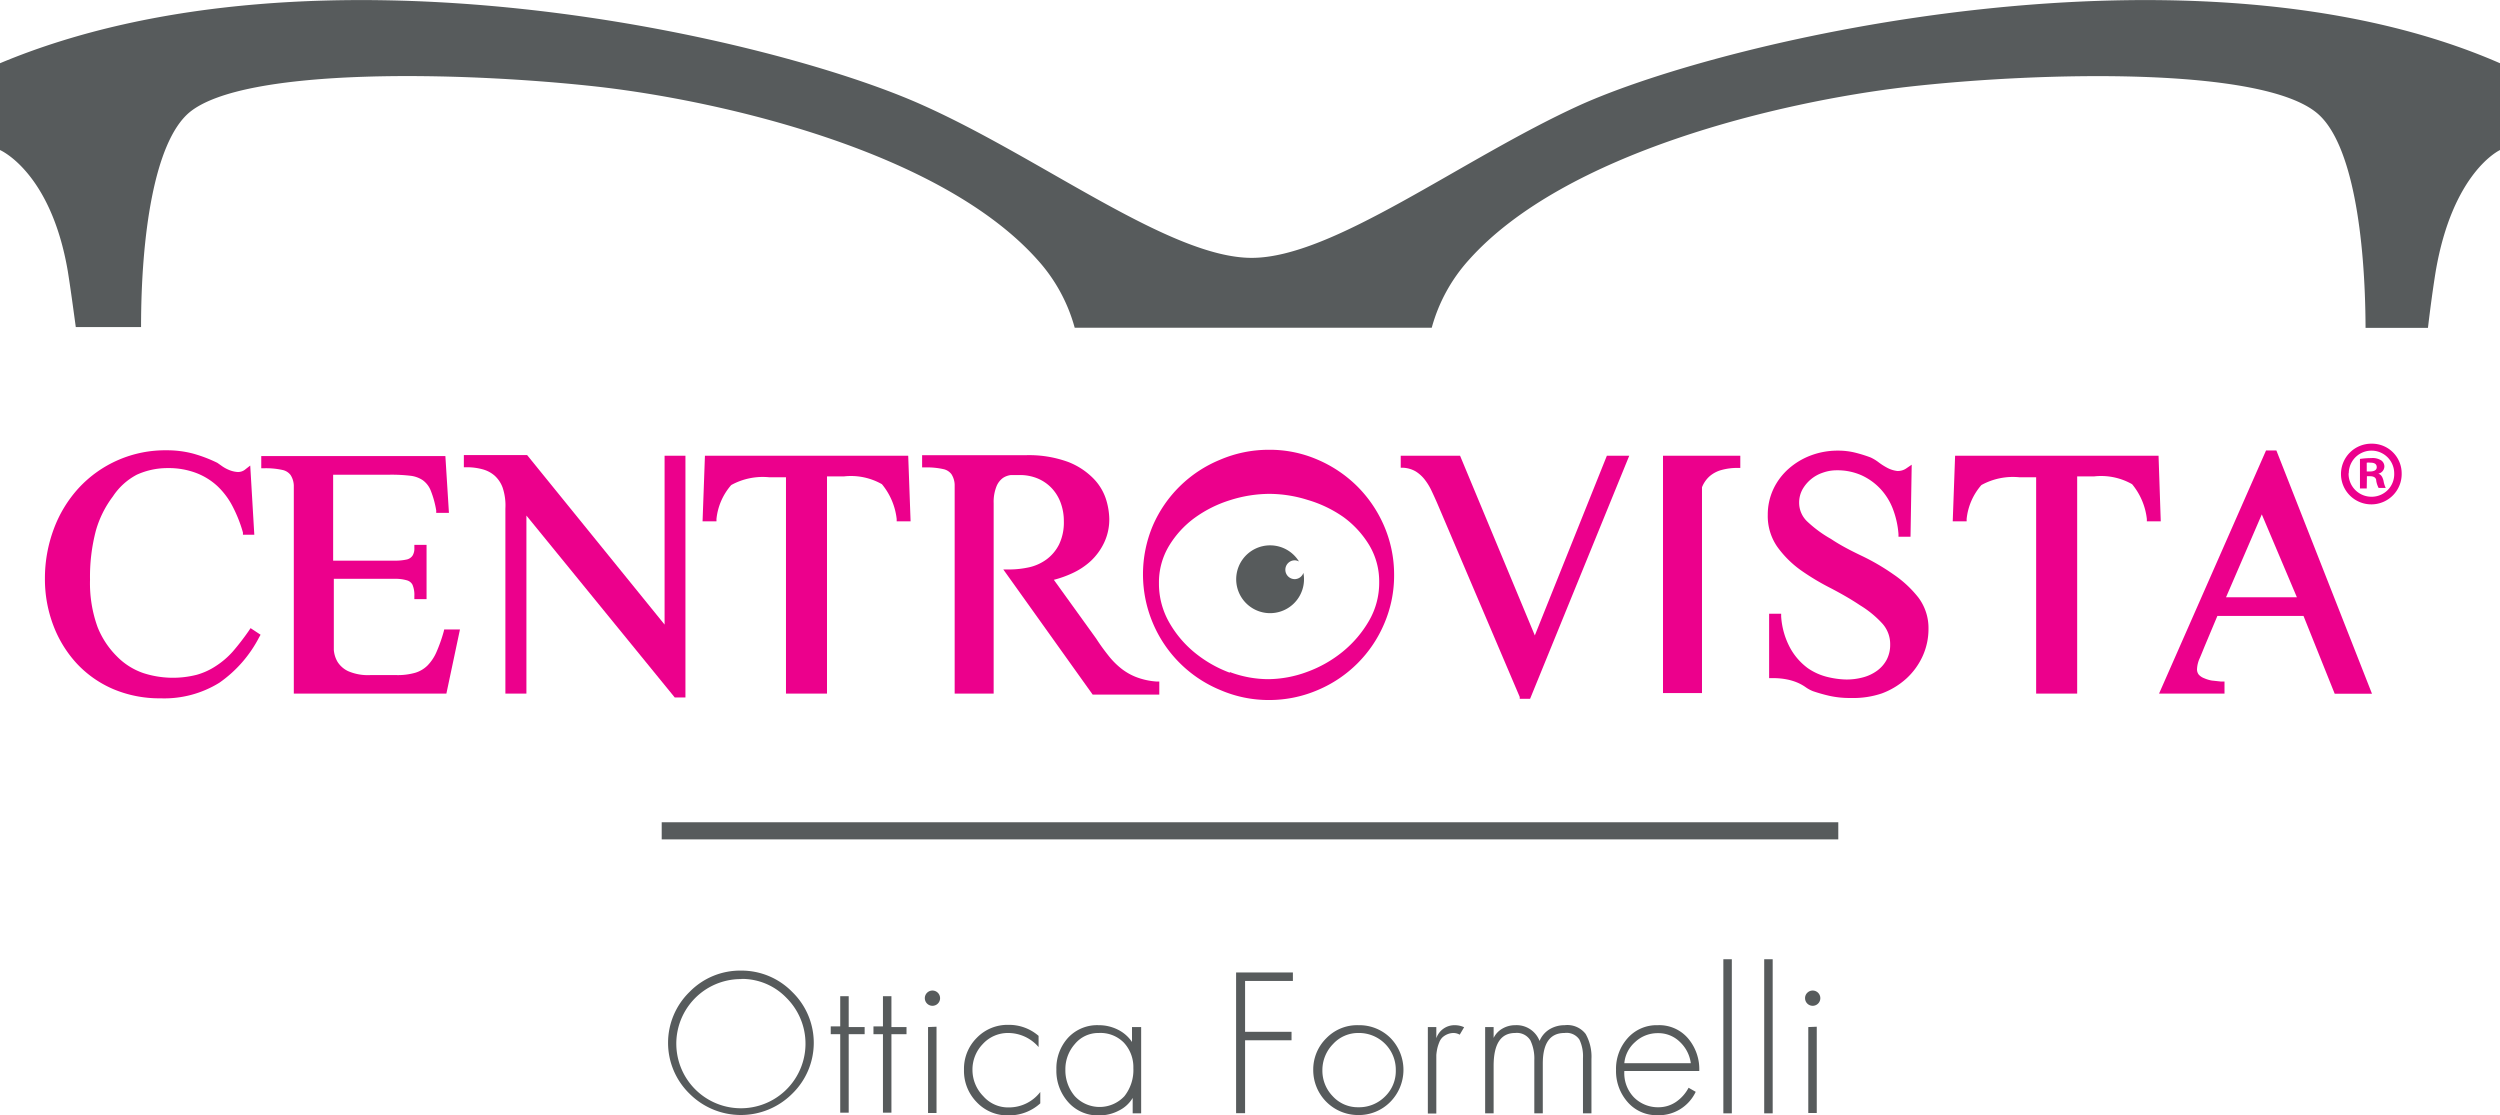 <svg xmlns="http://www.w3.org/2000/svg" viewBox="0 0 147.46 65.78"><defs><style>.cls-1{fill:#575b5c;}.cls-2{fill:#ec008c;}</style></defs><title>Risorsa 1</title><g id="Livello_2" data-name="Livello 2"><g id="Livello_1-2" data-name="Livello 1"><path class="cls-1" d="M93.17,6.21c-7,3.19-14.54,9-19.34,9s-12.35-5.85-19.39-9C45.67,2.25,18.72-4.11,0,3.73V8.85S3,10.13,4,16c.16,1,.31,2.12.47,3.29H8.32c0-5.36.77-10.89,2.84-12.65C14.4,3.93,27.36,4.22,35.4,5.13,42.84,6,55.56,9,61.2,15.33a9.81,9.81,0,0,1,2.19,4H84.45a9.81,9.81,0,0,1,2.19-4C92.29,9,105,6,112.45,5.13c8-.91,21-1.2,24.24,1.56,2.07,1.76,2.82,7.29,2.84,12.65h3.68c.14-1.18.29-2.29.45-3.29,1-5.92,3.8-7.2,3.8-7.2V3.73C129.52-4.11,101.93,2.25,93.17,6.21Z"/><path class="cls-1" d="M43.73,57.25a4.18,4.18,0,0,1,3,1.26,4.18,4.18,0,0,1,0,6,4.28,4.28,0,0,1-6.06,0,4.19,4.19,0,0,1,0-6A4.17,4.17,0,0,1,43.73,57.25Zm0,.5a3.81,3.81,0,1,0,2.66,1.11A3.64,3.64,0,0,0,43.73,57.74Z"/><path class="cls-1" d="M50.06,61v4.63h-.5V61H49v-.46h.56V58.76h.5v1.82H51V61Z"/><path class="cls-1" d="M52.58,61v4.63h-.5V61h-.56v-.46h.56V58.76h.5v1.82h.89V61Z"/><path class="cls-1" d="M54.68,58.56a.45.45,0,1,1-.13.32A.44.44,0,0,1,54.68,58.56Zm.56,2v5.09h-.5V60.58Z"/><path class="cls-1" d="M61.26,61.1v.66a2.37,2.37,0,0,0-1.8-.83,2,2,0,0,0-1.49.65,2.16,2.16,0,0,0-.61,1.53A2.21,2.21,0,0,0,58,64.66a1.94,1.94,0,0,0,1.49.66,2.33,2.33,0,0,0,1.87-.91v.67a2.73,2.73,0,0,1-1.85.71A2.49,2.49,0,0,1,57.6,65a2.63,2.63,0,0,1-.74-1.9,2.57,2.57,0,0,1,.75-1.88,2.52,2.52,0,0,1,1.87-.77A2.65,2.65,0,0,1,61.26,61.1Z"/><path class="cls-1" d="M67.31,60.58v5.09h-.5v-.91h0a1.93,1.93,0,0,1-.82.75,2.45,2.45,0,0,1-1.12.28A2.33,2.33,0,0,1,63,65a2.77,2.77,0,0,1-.69-1.92A2.67,2.67,0,0,1,63,61.21a2.34,2.34,0,0,1,1.81-.74,2.49,2.49,0,0,1,1.12.26,2.15,2.15,0,0,1,.84.73h0v-.88Zm-2.5.35a1.79,1.79,0,0,0-1.41.65,2.24,2.24,0,0,0-.56,1.51,2.35,2.35,0,0,0,.56,1.57,2,2,0,0,0,2.92,0A2.49,2.49,0,0,0,66.85,63a2.12,2.12,0,0,0-.56-1.5A1.93,1.93,0,0,0,64.81,60.93Z"/><path class="cls-1" d="M76.26,57.86H73.44v3h2.74v.5H73.44v4.3h-.53V57.36h3.35Z"/><path class="cls-1" d="M80.13,60.47a2.6,2.6,0,0,1,1.9.77A2.69,2.69,0,0,1,82,65a2.61,2.61,0,0,1-1.9.77,2.65,2.65,0,0,1-2.64-2.65,2.59,2.59,0,0,1,.77-1.88A2.53,2.53,0,0,1,80.13,60.47Zm0,.46a2,2,0,0,0-1.5.65A2.19,2.19,0,0,0,78,63.13a2.16,2.16,0,0,0,.61,1.53,2,2,0,0,0,1.5.65,2.16,2.16,0,0,0,1.58-.63,2.09,2.09,0,0,0,.64-1.55,2.17,2.17,0,0,0-2.22-2.2Z"/><path class="cls-1" d="M84.72,60.58v.66h0a1.13,1.13,0,0,1,1.1-.77,1.33,1.33,0,0,1,.54.12l-.26.44a.76.76,0,0,0-.35-.1.94.94,0,0,0-.39.08,1,1,0,0,0-.28.18.83.83,0,0,0-.19.3,2.35,2.35,0,0,0-.11.34,3,3,0,0,0-.06.4q0,.25,0,.37v3.08h-.5V60.58Z"/><path class="cls-1" d="M88.1,60.58v.64h0a1.28,1.28,0,0,1,.52-.55,1.49,1.49,0,0,1,.76-.2,1.45,1.45,0,0,1,1.43.93,1.46,1.46,0,0,1,.59-.69,1.71,1.71,0,0,1,.89-.24,1.36,1.36,0,0,1,1.24.52,2.74,2.74,0,0,1,.34,1.48v3.2h-.5V62.41a2.27,2.27,0,0,0-.21-1.09.91.91,0,0,0-.88-.39Q91,60.93,91,62.74v2.93h-.5V62.53a2.48,2.48,0,0,0-.23-1.16.93.93,0,0,0-.9-.44q-1.27,0-1.27,1.94v2.8h-.5V60.58Z"/><path class="cls-1" d="M100.23,63.17H95.81a2.06,2.06,0,0,0,.56,1.55,2,2,0,0,0,1.48.59,1.83,1.83,0,0,0,1-.31,2.33,2.33,0,0,0,.75-.84l.42.24a2.41,2.41,0,0,1-2.28,1.38A2.26,2.26,0,0,1,96,65a2.76,2.76,0,0,1-.68-1.89A2.71,2.71,0,0,1,96,61.24a2.28,2.28,0,0,1,1.78-.77,2.23,2.23,0,0,1,1.79.78A2.81,2.81,0,0,1,100.23,63.17Zm-4.42-.46h3.92a2.09,2.09,0,0,0-.64-1.25,1.8,1.8,0,0,0-1.3-.52,1.93,1.93,0,0,0-1.34.52A1.88,1.88,0,0,0,95.81,62.7Z"/><path class="cls-1" d="M102.15,56.58v9.09h-.5V56.58Z"/><path class="cls-1" d="M104.56,56.58v9.09h-.5V56.58Z"/><path class="cls-1" d="M106.6,58.56a.45.45,0,1,1-.13.32A.43.43,0,0,1,106.6,58.56Zm.56,2v5.09h-.5V60.58Z"/><rect class="cls-1" x="39.03" y="48.5" width="69.4" height="1.01"/><path class="cls-2" d="M14.66,37.23a14.76,14.76,0,0,1-.92,1.19,4.84,4.84,0,0,1-1,.86,4,4,0,0,1-1.13.52,5.67,5.67,0,0,1-3.16-.1,4,4,0,0,1-1.57-1A5.08,5.08,0,0,1,5.76,37a7.6,7.6,0,0,1-.45-2.81,10.66,10.66,0,0,1,.35-2.91,6.11,6.11,0,0,1,1-2A3.81,3.81,0,0,1,8.07,28a4.37,4.37,0,0,1,1.84-.39,4.58,4.58,0,0,1,1.64.28,3.88,3.88,0,0,1,1.26.77,4.46,4.46,0,0,1,.9,1.19,8.11,8.11,0,0,1,.62,1.56l0,.13H15l-.24-4.08-.27.21a.67.67,0,0,1-.47.17,1.57,1.57,0,0,1-.51-.12,2.12,2.12,0,0,1-.42-.23l-.27-.19a8.25,8.25,0,0,0-1.45-.55,6,6,0,0,0-1.54-.19,6.94,6.94,0,0,0-5.2,2.24,7.36,7.36,0,0,0-1.46,2.41,8.31,8.31,0,0,0-.52,2.92,7.67,7.67,0,0,0,.5,2.77,6.91,6.91,0,0,0,1.39,2.25,6.36,6.36,0,0,0,2.15,1.5,7,7,0,0,0,2.78.54,6.18,6.18,0,0,0,3.47-.92,7.41,7.41,0,0,0,2.35-2.69l.08-.14-.59-.39Z"/><path class="cls-2" d="M26.17,37.26a9.11,9.11,0,0,1-.43,1.21,2.62,2.62,0,0,1-.52.78,1.74,1.74,0,0,1-.72.43,3.74,3.74,0,0,1-1.09.14H21.83a2.93,2.93,0,0,1-1.29-.23,1.49,1.49,0,0,1-.63-.55,1.64,1.64,0,0,1-.22-.71c0-.27,0-.51,0-.71V34.14H23.3a2.43,2.43,0,0,1,.7.09.53.53,0,0,1,.33.26,1.53,1.53,0,0,1,.11.67v.18h.72v-3.2h-.72v.18a.79.79,0,0,1-.11.46A.57.57,0,0,1,24,33a3.13,3.13,0,0,1-.71.07H19.65V28H23a9.66,9.66,0,0,1,1.19.06,1.66,1.66,0,0,1,.74.26,1.38,1.38,0,0,1,.47.6,5.58,5.58,0,0,1,.33,1.19l0,.14h.75l-.21-3.35H15.41v.72h.18a4.51,4.51,0,0,1,1.07.1.8.8,0,0,1,.48.3,1.23,1.23,0,0,1,.19.61c0,.28,0,.64,0,1.06V40.91h9l.8-3.78H26.2Z"/><path class="cls-2" d="M39.2,36.84l-8.11-10H27.36v.72h.18a3.52,3.52,0,0,1,.92.12,1.79,1.79,0,0,1,.72.38,1.76,1.76,0,0,1,.47.71A3.32,3.32,0,0,1,29.81,30V40.91h1.24V30.41l8.75,10.73h.63V26.88H39.2Z"/><path class="cls-2" d="M41.58,26.88l-.14,3.87h.82l0-.14a3.6,3.6,0,0,1,.87-2,3.86,3.86,0,0,1,2.23-.46h1V40.91h2.42V28.1h1a3.69,3.69,0,0,1,2.24.46,3.91,3.91,0,0,1,.87,2.05l0,.14h.82l-.14-3.87Z"/><path class="cls-2" d="M67,39.93a3.45,3.45,0,0,1-.88-.51,4.58,4.58,0,0,1-.74-.75c-.23-.29-.47-.61-.72-1L62.16,34.2a6.31,6.31,0,0,0,1.07-.38,4.21,4.21,0,0,0,1.12-.74A3.59,3.59,0,0,0,65.13,32a3.2,3.2,0,0,0,.3-1.4,4.13,4.13,0,0,0-.18-1.11,3.11,3.11,0,0,0-.73-1.24,4.22,4.22,0,0,0-1.51-1,6.7,6.7,0,0,0-2.51-.4H54.39v.72h.18a4.51,4.51,0,0,1,1.07.1.8.8,0,0,1,.48.3,1.23,1.23,0,0,1,.19.61c0,.29,0,.64,0,1.06V40.91h2.3V29.68a2.47,2.47,0,0,1,.17-1,1.14,1.14,0,0,1,.38-.49,1.09,1.09,0,0,1,.47-.17l.5,0a2.74,2.74,0,0,1,1.07.2,2.44,2.44,0,0,1,.83.57,2.53,2.53,0,0,1,.53.86,3.1,3.1,0,0,1,.19,1.09,3,3,0,0,1-.28,1.37,2.48,2.48,0,0,1-.72.87,2.78,2.78,0,0,1-1,.47,5.52,5.52,0,0,1-1.23.14h-.34l5.27,7.38h3.93V40.2h-.16A4.15,4.15,0,0,1,67,39.93Z"/><path class="cls-2" d="M90.53,37.48l-4.41-10.6h-3.5v.71h.16a1.64,1.64,0,0,1,.73.22,2.06,2.06,0,0,1,.52.47,3.51,3.51,0,0,1,.4.65q.18.38.35.77l4.86,11.41,0,.11h.61l5.85-14.34H94.78Z"/><path class="cls-2" d="M100.39,26.88h-2.3v14h2.3V28.74a1.73,1.73,0,0,1,.44-.64,1.79,1.79,0,0,1,.72-.38,3.52,3.52,0,0,1,.92-.12h.18v-.72Z"/><path class="cls-2" d="M111.67,33.87a12.94,12.94,0,0,0-1.85-1.08c-.65-.31-1.27-.63-1.82-1a7.16,7.16,0,0,1-1.37-1,1.53,1.53,0,0,1-.51-1.14,1.63,1.63,0,0,1,.19-.77,2.16,2.16,0,0,1,1.21-1,2.41,2.41,0,0,1,.81-.14,3.5,3.5,0,0,1,1.46.29,3.54,3.54,0,0,1,1.12.8,3.64,3.64,0,0,1,.74,1.19,5.23,5.23,0,0,1,.33,1.48v.16h.71l.07-4.25-.28.19a.88.88,0,0,1-.58.18,1.7,1.7,0,0,1-.57-.18,3.68,3.68,0,0,1-.52-.33,2.49,2.49,0,0,0-.48-.29,8.35,8.35,0,0,0-.86-.27,4.16,4.16,0,0,0-1.07-.13,4.48,4.48,0,0,0-1.58.28,4.22,4.22,0,0,0-1.32.79,3.7,3.7,0,0,0-.9,1.2,3.56,3.56,0,0,0-.33,1.52,3.18,3.18,0,0,0,.56,1.88,6,6,0,0,0,1.37,1.37A14.19,14.19,0,0,0,108,34.7c.61.32,1.19.65,1.71,1a6,6,0,0,1,1.3,1.06,1.81,1.81,0,0,1,.48,1.26,1.88,1.88,0,0,1-.21.9,1.91,1.91,0,0,1-.56.64,2.47,2.47,0,0,1-.82.39,3.68,3.68,0,0,1-1,.13,5.07,5.07,0,0,1-1.07-.14,3.48,3.48,0,0,1-1.2-.53,3.68,3.68,0,0,1-1-1.12,4.51,4.51,0,0,1-.57-1.93l0-.16h-.71V40h.18a4.12,4.12,0,0,1,.94.09,3.15,3.15,0,0,1,.61.2,2.74,2.74,0,0,1,.42.24,2,2,0,0,0,.44.24,9.81,9.81,0,0,0,.95.27,5.55,5.55,0,0,0,1.28.13A5.26,5.26,0,0,0,111,40.9a4.46,4.46,0,0,0,1.46-.89,4.08,4.08,0,0,0,.95-1.32,3.86,3.86,0,0,0,.34-1.59,3,3,0,0,0-.6-1.86A6.57,6.57,0,0,0,111.67,33.87Z"/><path class="cls-2" d="M127.32,26.88h-12l-.14,3.87H116l0-.14a3.6,3.6,0,0,1,.87-2,3.86,3.86,0,0,1,2.23-.46h1V40.91h2.42V28.1h1a3.69,3.69,0,0,1,2.24.46,3.9,3.9,0,0,1,.87,2.05l0,.14h.82Z"/><path class="cls-2" d="M134.27,26.57h-.61l-6.31,14.34h3.86V40.2H131l-.55-.06A2,2,0,0,1,130,40a.79.79,0,0,1-.31-.21.5.5,0,0,1-.1-.34,1.71,1.71,0,0,1,.16-.63c.12-.28.21-.51.28-.68l.76-1.81h5.08l1.84,4.59h2.2Zm1.21,8.66H131.3l2.11-4.89Z"/><path class="cls-2" d="M80.05,28.68a7.51,7.51,0,0,0-2.34-1.57,7.07,7.07,0,0,0-2.87-.58,7.26,7.26,0,0,0-2.88.59A7.36,7.36,0,0,0,68,31a7.39,7.39,0,0,0,0,5.75A7.36,7.36,0,0,0,72,40.71a7.17,7.17,0,0,0,2.85.58h0a7.24,7.24,0,0,0,2.88-.59,7.35,7.35,0,0,0,3.92-3.92,7.18,7.18,0,0,0,.58-2.87A7.25,7.25,0,0,0,81.63,31,7.47,7.47,0,0,0,80.05,28.68Zm-7.51,11a7.26,7.26,0,0,1-2.09-1.2,6.36,6.36,0,0,1-1.51-1.81,4.6,4.6,0,0,1-.58-2.27,4.17,4.17,0,0,1,.58-2.18,5.69,5.69,0,0,1,1.52-1.67,7.19,7.19,0,0,1,2.1-1.05,7.75,7.75,0,0,1,2.31-.37h0a7.59,7.59,0,0,1,2.27.36,7.21,7.21,0,0,1,2.09,1,5.68,5.68,0,0,1,1.53,1.66,4.16,4.16,0,0,1,.59,2.18,4.47,4.47,0,0,1-.59,2.27,6.62,6.62,0,0,1-1.55,1.83,7.21,7.21,0,0,1-2.11,1.2,6.71,6.71,0,0,1-2.3.43A6.51,6.51,0,0,1,72.54,39.64Z"/><path class="cls-1" d="M76.37,34.16a.55.55,0,0,1,0-1.11.54.54,0,0,1,.25.07,2,2,0,1,0,.26.67A.55.55,0,0,1,76.37,34.16Z"/><path class="cls-2" d="M141.66,27.91a1.79,1.79,0,1,1-1.77-1.74A1.75,1.75,0,0,1,141.66,27.91Zm-3.13,0a1.35,1.35,0,0,0,1.36,1.39,1.33,1.33,0,0,0,1.33-1.38,1.34,1.34,0,1,0-2.68,0Zm1.07.9h-.4V27.07a4.65,4.65,0,0,1,.67-.05.93.93,0,0,1,.59.14.44.44,0,0,1,.18.37.45.45,0,0,1-.36.41v0c.17.05.25.19.31.42a1.55,1.55,0,0,0,.13.42h-.42a1.38,1.38,0,0,1-.14-.42c0-.18-.14-.27-.36-.27h-.19Zm0-1h.19c.22,0,.4-.07.4-.25s-.12-.27-.37-.27a1,1,0,0,0-.22,0Z"/></g></g></svg>